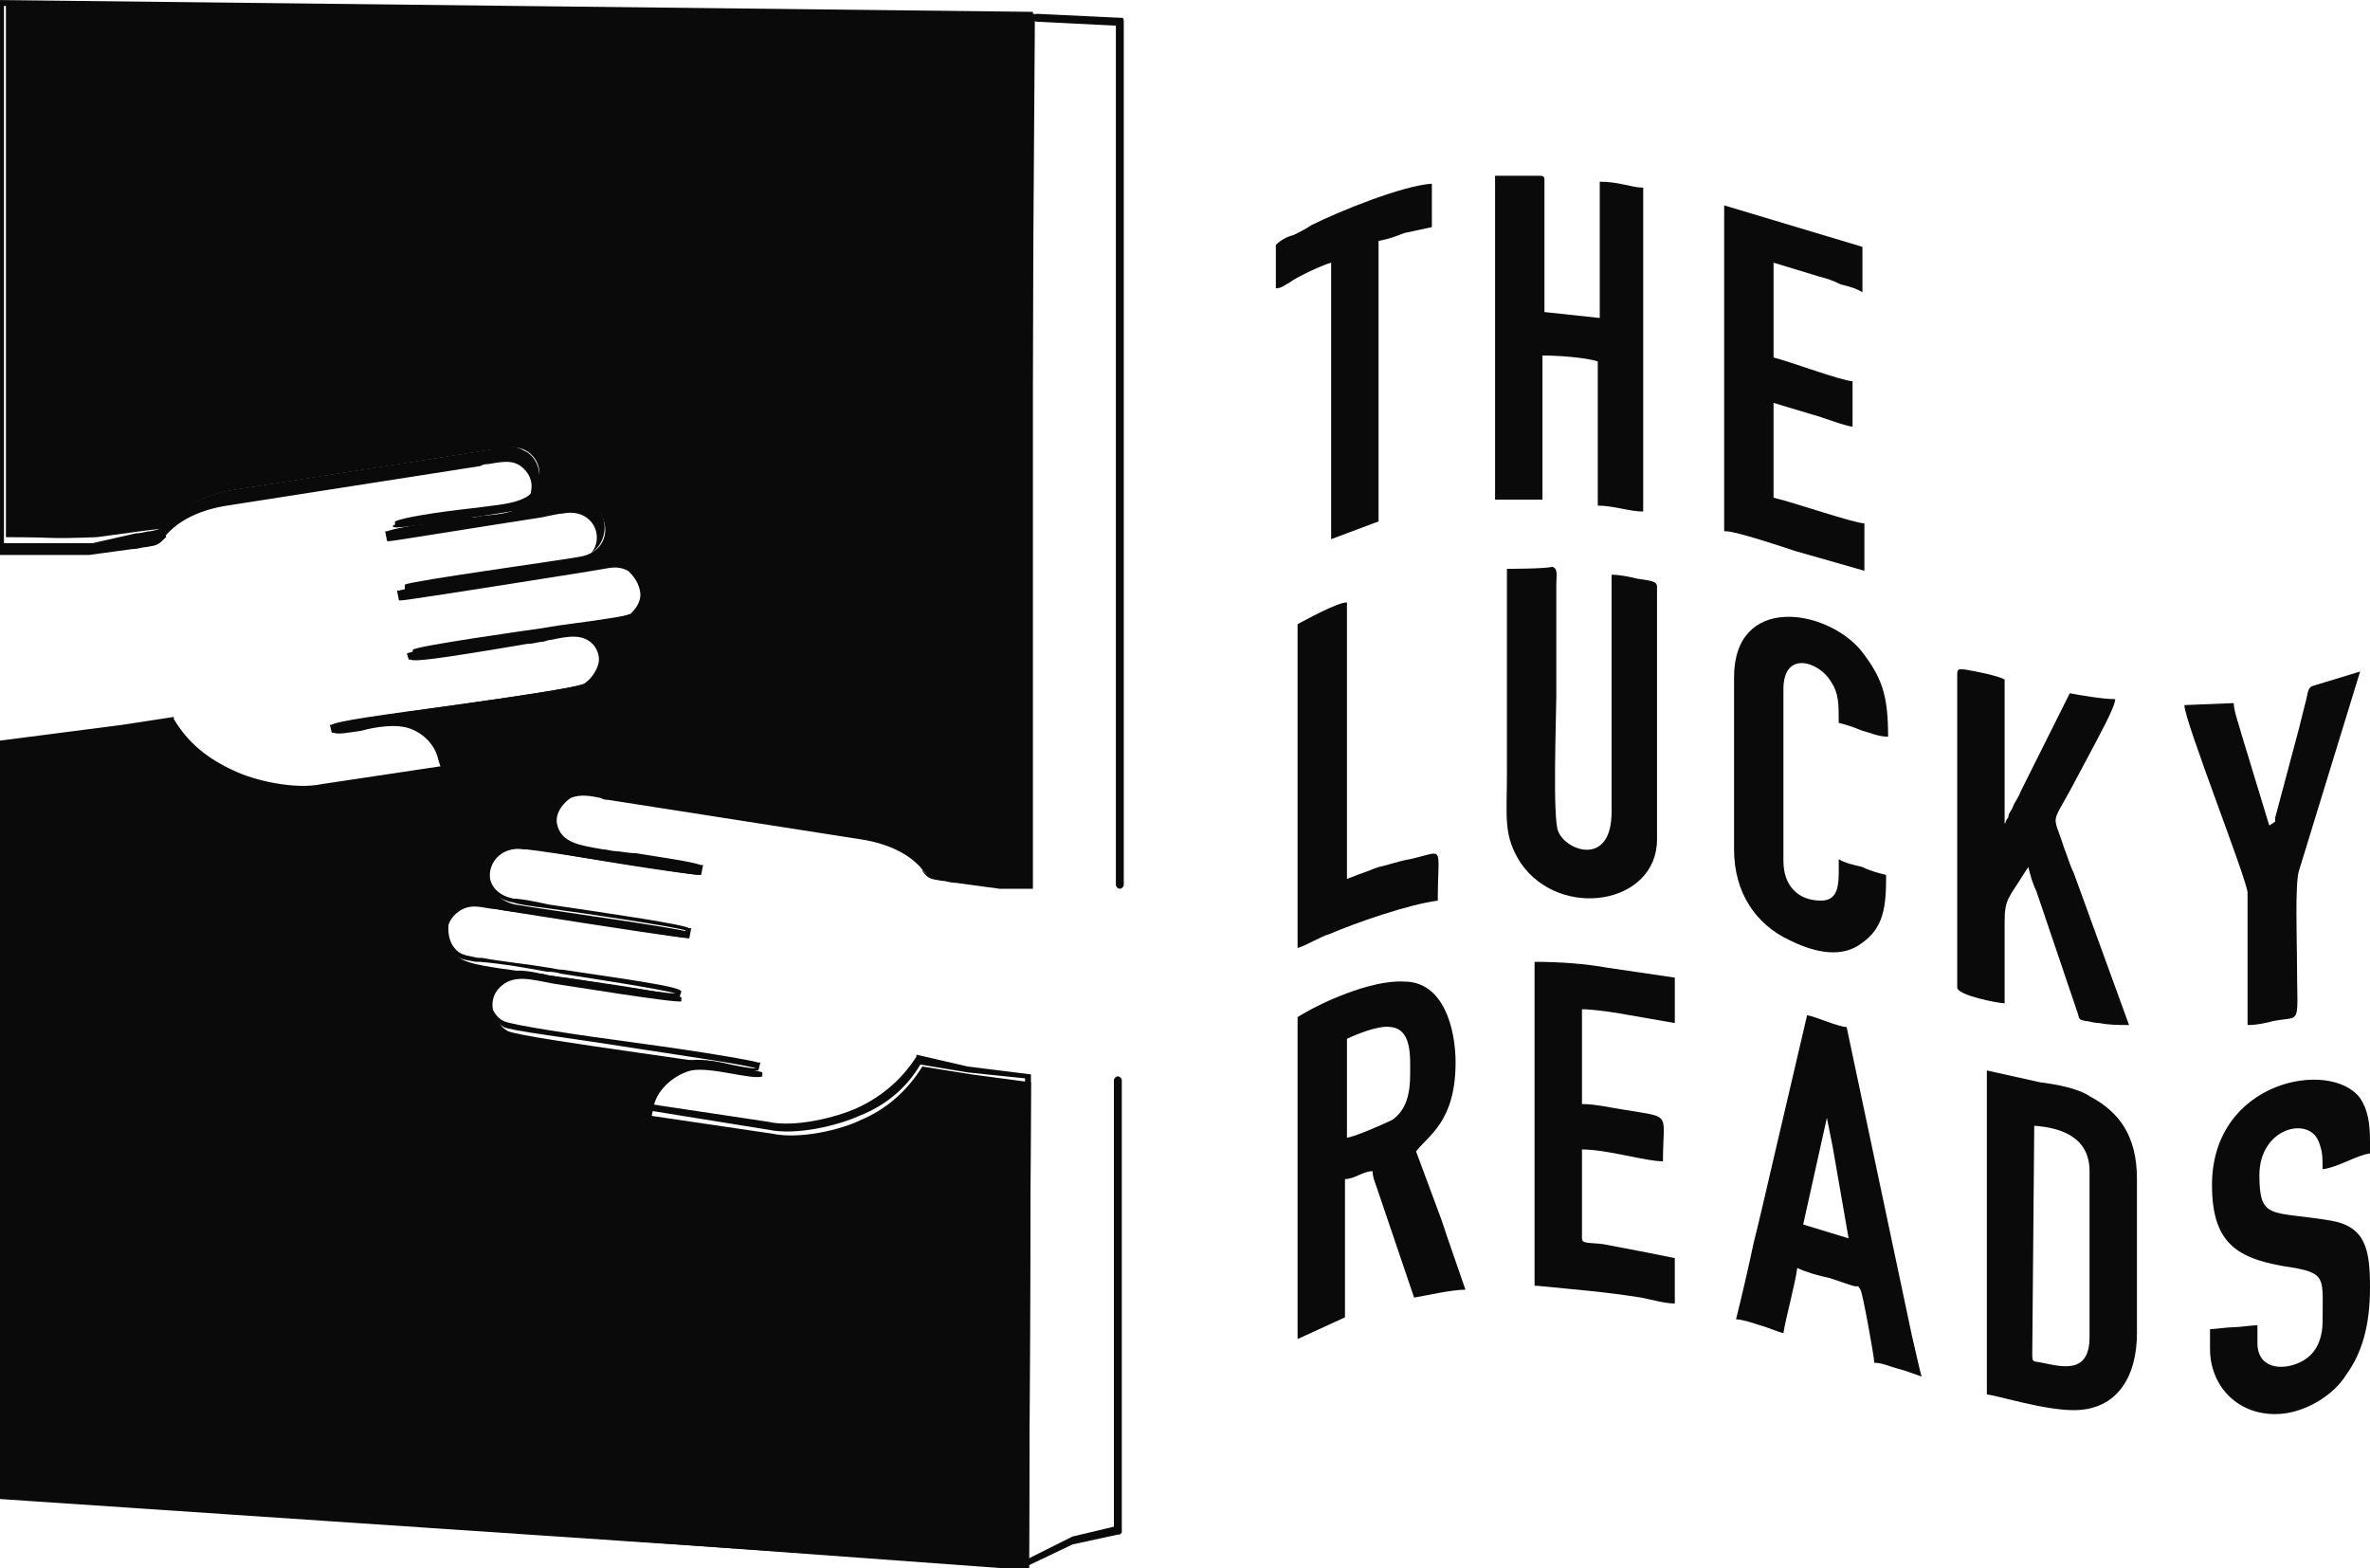 <?xml version="1.0" encoding="utf-8"?>
<!-- Generator: Adobe Illustrator 27.8.1, SVG Export Plug-In . SVG Version: 6.00 Build 0)  -->
<svg version="1.1" id="Layer_1" xmlns="http://www.w3.org/2000/svg" xmlns:xlink="http://www.w3.org/1999/xlink" x="0px" y="0px"
	 viewBox="0 0 120 79.4" style="enable-background:new 0 0 120 79.4;" xml:space="preserve">
<style type="text/css">
	.st0{fill:#0A0A0A;}
	.st1{fill-rule:evenodd;clip-rule:evenodd;fill:#0A0A0A;}
</style>
<g>
	<g>
		<path class="st0" d="M52,79.4c-0.1,0-0.2,0-0.2-0.1c-0.1-0.1,0-0.2,0.1-0.3l2.4-1.2l2.1-0.5V54.7c0-0.1,0.1-0.2,0.2-0.2
			c0.1,0,0.2,0.1,0.2,0.2v22.7c0,0,0,0,0,0.1c0,0,0,0,0,0c0,0,0,0,0,0c0,0,0,0.1,0,0.1h0c0,0,0,0,0,0c0,0,0,0-0.1,0.1v0c0,0,0,0,0,0
			c0,0,0,0-0.1,0l-2.3,0.5l-2.3,1.1C52.1,79.4,52.1,79.4,52,79.4z M56.7,45L56.7,45c-0.1,0-0.2-0.1-0.2-0.2l0-43.5l-4-0.2
			c-0.1,0-0.2-0.1-0.2-0.2c0-0.1,0.1-0.2,0.2-0.2l4.2,0.2c0,0,0.1,0,0.1,0c0.1,0,0.1,0.1,0.1,0.2l0,43.7C56.9,44.9,56.8,45,56.7,45z
			"/>
	</g>
	<g>
		<path class="st1" d="M0.1,0.1l52.3,0.6l-0.3,44.1c-0.3,0-0.8,0-1.6,0c-0.7-0.1-1.5-0.2-2.2-0.3c-1.4-0.2-1.2,0-1.7-0.6
			c-0.7-0.8-1.8-1.3-3.1-1.5l-12.8-2c-0.7-0.1-1.4-0.3-1.9,0c-0.4,0.2-0.8,0.7-0.7,1.4c0.2,1.3,1.7,1.3,3.1,1.5
			c0.9,0.1,3.5,0.4,4.2,0.7l0,0.3c-0.4,0-7.7-1.2-8.8-1.3c-2.1-0.3-2.5,2.4-0.5,2.8c1.1,0.2,8.4,1.2,8.8,1.4l0,0.3
			c-0.3,0-9-1.4-10.1-1.5c-0.6-0.1-1-0.2-1.5,0.1c-0.3,0.2-0.6,0.5-0.7,1.1c-0.1,0.5,0.2,0.9,0.5,1.2c0.4,0.3,0.9,0.4,1.4,0.5
			c1.1,0.2,2.2,0.3,3.4,0.5c0.8,0.1,6.4,0.9,6.6,1.1l0,0.2c-0.3,0.1-5.8-0.8-6.5-0.9c-1.1-0.2-2-0.5-2.7,0.2
			c-0.7,0.7-0.3,1.8,0.4,2.2c0.8,0.4,12.3,1.8,12.9,2.1l0,0.2c-0.5,0.2-2.6-0.5-3.6-0.3c-0.8,0.2-1.7,0.9-1.9,1.8l-0.1,0.5l6.1,0.9
			c1.4,0.3,3.5-0.2,4.5-0.7c1.2-0.5,2.3-1.4,3.1-2.7l2.5,0.4l3,0.4l-0.1,24.7L0.1,75.7V37.6l6.1-0.8l2.5-0.4
			c0.8,1.3,1.9,2.1,3.1,2.7c1,0.5,3.2,1,4.5,0.7l6.1-0.9l-0.1-0.5c-0.2-1-1.1-1.7-1.9-1.8c-1-0.2-3,0.5-3.6,0.3l0-0.2
			c0.5-0.3,12.1-1.7,12.9-2.1c0.7-0.4,1.1-1.5,0.4-2.2c-0.7-0.7-1.6-0.4-2.7-0.2c-0.7,0.1-6.2,1.1-6.5,0.9l0-0.2
			c0.2-0.2,5.9-1,6.6-1.1c1.1-0.2,2.2-0.3,3.4-0.5c0.5-0.1,1.1-0.1,1.4-0.5c0.3-0.3,0.5-0.7,0.5-1.2c-0.1-0.6-0.4-0.9-0.7-1.1
			c-0.4-0.3-0.9-0.2-1.5-0.1c-1.1,0.2-9.8,1.6-10.1,1.5l0-0.3c0.4-0.2,7.7-1.2,8.8-1.4c2.1-0.3,1.6-3.1-0.5-2.8
			c-1,0.2-8.4,1.4-8.8,1.3l0-0.3c0.7-0.3,3.3-0.6,4.2-0.7c1.4-0.2,2.9-0.2,3.1-1.5c0.1-0.7-0.3-1.2-0.7-1.4c-0.6-0.3-1.2-0.1-1.9,0
			l-12.8,2c-1.3,0.2-2.4,0.7-3.1,1.5c-0.5,0.6-0.3,0.4-1.7,0.6c-0.7,0.1-1.5,0.2-2.2,0.3c-2.8,0.1-1.7,0-4.6,0V0.1z M0.1,0.1"/>
	</g>
	<g>
		<path class="st0" d="M52.1,79.4l-0.1,0L0,75.9V37.5l6.2-0.8l2.6-0.4l0,0.1c0.7,1.2,1.7,2,3,2.6c1,0.5,3.1,1,4.5,0.7l6-0.9
			l-0.1-0.3c-0.2-1-1.1-1.6-1.8-1.7c-0.5-0.1-1.4,0-2.1,0.2c-0.7,0.1-1.2,0.2-1.4,0.1l-0.1,0l-0.1-0.4l0.1,0c0.3-0.2,2.5-0.5,6.2-1
			c2.9-0.4,6.3-0.9,6.6-1.1c0.3-0.2,0.6-0.6,0.7-1c0.1-0.4-0.1-0.8-0.3-1c-0.5-0.5-1.2-0.4-2.1-0.2c-0.2,0-0.3,0.1-0.5,0.1
			c-0.1,0-0.4,0.1-0.7,0.1c-4.7,0.8-5.7,0.9-5.9,0.8l-0.1,0l-0.1-0.3l0,0c0.1-0.1,1.1-0.3,5.9-1c0.4-0.1,0.7-0.1,0.8-0.1l3.6-0.6
			c0.5-0.1,0.9-0.1,1.1-0.4c0.3-0.3,0.5-0.7,0.4-1.1c-0.1-0.5-0.4-0.8-0.6-1c-0.4-0.2-0.7-0.2-1.2-0.1l-1.2,0.2
			c-6.3,1-8.9,1.4-9.1,1.4l-0.1,0l-0.1-0.5l0.1,0c0.3-0.1,3.6-0.6,7-1.1c0.9-0.1,1.5-0.2,1.8-0.3c1-0.2,1.3-0.9,1.2-1.5
			c-0.1-0.6-0.7-1.2-1.7-1c-0.2,0-0.6,0.1-1.1,0.2c-3.9,0.6-7.5,1.2-7.7,1.2l-0.1,0l-0.1-0.5l0.1,0c0.5-0.2,2.1-0.4,3.3-0.6
			c0.4-0.1,0.7-0.1,1-0.1c0.2,0,0.5-0.1,0.7-0.1c1.2-0.1,2.2-0.3,2.3-1.3c0.1-0.6-0.3-1.1-0.7-1.3c-0.4-0.2-0.9-0.1-1.5,0
			c-0.1,0-0.2,0-0.4,0.1l-12.8,2c-1.3,0.2-2.4,0.7-3.1,1.5l0,0.1c-0.4,0.4-0.4,0.4-1,0.5c-0.2,0-0.4,0.1-0.7,0.1l-2.2,0.3
			c-1.4,0-1.8,0-2.3,0c-0.4,0-0.9,0-2.3,0l-0.1,0V0l52.5,0.6l0,0.1L52.3,45h-0.1c-0.3,0-0.8,0-1.6,0l-2.2-0.3
			c-0.3,0-0.5-0.1-0.7-0.1c-0.6-0.1-0.7-0.1-1-0.5l0-0.1c-0.7-0.8-1.8-1.3-3.1-1.5l-12.8-2c-0.1,0-0.2,0-0.4-0.1
			c-0.5-0.1-1-0.2-1.5,0c-0.3,0.2-0.8,0.7-0.7,1.3c0.2,1,1.2,1.1,2.3,1.3c0.2,0,0.5,0.1,0.7,0.1c0.2,0,0.6,0.1,1,0.1
			c1.2,0.2,2.7,0.4,3.3,0.6l0.1,0l-0.1,0.5l-0.1,0c-0.3,0-3.9-0.5-7.7-1.2C27.1,43,26.7,43,26.5,43c-1-0.2-1.6,0.4-1.7,1
			c-0.1,0.6,0.2,1.3,1.2,1.5c0.3,0,0.9,0.1,1.8,0.3c3.4,0.5,6.8,1,7.1,1.2l0.1,0l-0.1,0.5l-0.1,0c-0.2,0-3-0.4-9.3-1.4l-1-0.2
			c-0.5-0.1-0.9-0.1-1.2,0.1c-0.4,0.2-0.6,0.5-0.6,1c0,0.4,0.1,0.8,0.4,1.1c0.3,0.3,0.7,0.3,1.1,0.4l0.2,0c1.1,0.2,2.2,0.3,3.4,0.5
			c0.1,0,0.4,0.1,0.7,0.1c4.8,0.7,5.9,0.9,6,1.1l0,0l-0.1,0.3l-0.1,0c-0.2,0.1-1.2,0-5.9-0.8c-0.3-0.1-0.6-0.1-0.7-0.1
			c-0.2,0-0.4-0.1-0.5-0.1c-0.9-0.2-1.5-0.3-2.1,0.2c-0.3,0.3-0.4,0.6-0.3,1c0.1,0.4,0.3,0.8,0.7,1c0.4,0.2,3.7,0.7,6.7,1.1
			c3.7,0.5,5.9,0.9,6.2,1l0.1,0l-0.1,0.4l-0.1,0c-0.3,0.1-0.8,0-1.4-0.1c-0.8-0.1-1.6-0.3-2.1-0.2c-0.7,0.2-1.6,0.8-1.8,1.7
			l-0.1,0.3l6,0.9c1.3,0.3,3.4-0.2,4.5-0.7c1.3-0.6,2.3-1.5,3-2.6l0-0.1L49,54l3.2,0.4l0,0.1L52.1,79.4z M0.3,75.6l51.5,3.5
			l0.1-24.5L49,54.3l-2.4-0.4c-0.7,1.2-1.8,2.1-3.1,2.6c-1.1,0.5-3.2,1-4.6,0.7l-6.2-1l0.1-0.6c0.2-1.1,1.2-1.8,2-1.9
			c0.6-0.1,1.4,0,2.2,0.2c0.5,0.1,1,0.2,1.3,0.2l0,0c-0.6-0.2-3.4-0.6-6-1c-3.8-0.6-6.4-0.9-6.8-1.1c-0.4-0.2-0.7-0.7-0.8-1.2
			c-0.1-0.5,0.1-0.9,0.4-1.2c0.6-0.6,1.4-0.5,2.3-0.3c0.2,0,0.3,0.1,0.5,0.1c0.1,0,0.4,0.1,0.7,0.1c1.3,0.2,4.9,0.8,5.6,0.8
			c0,0,0,0,0,0c-0.6-0.2-4.5-0.8-5.8-1c-0.3-0.1-0.6-0.1-0.7-0.1c-1.1-0.2-2.2-0.4-3.4-0.5l-0.2,0c-0.5-0.1-0.9-0.1-1.3-0.5
			c-0.4-0.4-0.6-0.8-0.5-1.3c0.1-0.7,0.5-1,0.8-1.2c0.4-0.3,0.9-0.2,1.4-0.1l1,0.2c2.1,0.3,8.3,1.3,9.2,1.4l0-0.1
			C34,46.9,30,46.3,27.8,46c-0.8-0.1-1.5-0.2-1.8-0.3c-1.1-0.2-1.6-1-1.4-1.8c0.1-0.7,0.8-1.4,2-1.2c0.2,0,0.6,0.1,1.1,0.2
			c1.9,0.3,6.7,1.1,7.5,1.2l0-0.1c-0.6-0.2-2-0.4-3.1-0.5c-0.4-0.1-0.8-0.1-1-0.1c-0.2,0-0.5-0.1-0.7-0.1c-1.2-0.1-2.4-0.3-2.6-1.5
			c-0.1-0.7,0.3-1.3,0.8-1.6c0.5-0.3,1-0.2,1.6-0.1c0.1,0,0.2,0,0.4,0.1l12.8,2c1.4,0.2,2.5,0.8,3.2,1.6l0,0.1
			c0.3,0.4,0.3,0.4,0.9,0.4c0.2,0,0.4,0.1,0.7,0.1l2.2,0.3c0.7,0,1.2,0,1.5,0l0.3-43.8l-52-0.6v27.2c1.3,0,1.8,0,2.2,0
			c0.4,0,0.9,0,2.3,0L6.9,27c0.3,0,0.5-0.1,0.7-0.1c0.5-0.1,0.5-0.1,0.9-0.4l0.1-0.1c0.7-0.8,1.9-1.4,3.2-1.6l12.8-2
			c0.1,0,0.2,0,0.3-0.1c0.6-0.1,1.1-0.2,1.6,0.1c0.5,0.2,0.9,0.8,0.8,1.6c-0.2,1.2-1.3,1.4-2.6,1.5c-0.2,0-0.5,0.1-0.7,0.1
			c-0.2,0-0.6,0.1-1,0.1c-1.1,0.1-2.6,0.3-3.1,0.5l0,0.1c0.8-0.1,5.7-0.9,7.6-1.2c0.5-0.1,0.9-0.1,1.1-0.2c1.2-0.2,1.9,0.5,2,1.2
			c0.1,0.7-0.3,1.6-1.4,1.8c-0.3,0-1,0.1-1.8,0.3c-2.2,0.3-6.2,0.9-6.9,1.1l0,0.1c0.9-0.1,6.7-1,9-1.4l1.2-0.2
			c0.5-0.1,1-0.2,1.4,0.1c0.3,0.2,0.7,0.5,0.8,1.2c0.1,0.5-0.1,0.9-0.5,1.3c-0.3,0.3-0.8,0.4-1.3,0.5l-3.6,0.6
			c-0.1,0-0.4,0.1-0.8,0.1c-1.4,0.2-5.1,0.7-5.7,0.9c0,0,0,0,0,0c0.6,0,4.3-0.6,5.6-0.8c0.3-0.1,0.6-0.1,0.7-0.1
			c0.2,0,0.4-0.1,0.5-0.1c0.9-0.2,1.7-0.3,2.3,0.3c0.3,0.3,0.5,0.8,0.4,1.3c-0.1,0.5-0.4,0.9-0.8,1.2c-0.4,0.2-2.9,0.6-6.7,1.1
			c-2.6,0.4-5.5,0.8-6,1l0,0c0.2,0,0.8-0.1,1.3-0.2c0.8-0.1,1.7-0.3,2.2-0.2c0.8,0.2,1.8,0.9,2,1.9l0.1,0.6l-6.3,1
			c-1.4,0.3-3.5-0.2-4.6-0.7c-1.3-0.6-2.4-1.5-3.1-2.6L6.2,37l-6,0.7V75.6z"/>
	</g>
	<g>
		<path class="st1" d="M68.2,57.6v-5c0.4-0.2,1.6-0.7,2.2-0.6c1.1,0.1,1,1.5,1,2.4c0,1-0.2,1.8-0.9,2.3
			C70.1,56.9,68.5,57.6,68.2,57.6L68.2,57.6z M65.7,51.5v16.3l2.4-1.1v-7c0.5,0,0.9-0.4,1.4-0.4c0,0.3,0.1,0.5,0.2,0.8l1.9,5.6
			c0.6-0.1,1.9-0.4,2.6-0.4l-0.9-2.6c-0.1-0.3-0.2-0.6-0.3-0.9l-1.3-3.5c0.6-0.8,2-1.5,2-4.5c0-1.7-0.6-4.1-2.6-4.1
			C69.4,49.6,66.8,50.8,65.7,51.5L65.7,51.5z M65.7,51.5"/>
	</g>
	<g>
		<path class="st1" d="M103,57c1.4,0.1,2.8,0.6,2.8,2.3v8.4c0,1.9-1.4,1.5-2.4,1.3c-0.5-0.1-0.5,0-0.5-0.5L103,57z M100.6,70.6
			c0.7,0.1,2.9,0.8,4.4,0.8c2.2,0,3.2-1.7,3.2-3.9v-7.8c0-2.2-0.9-3.4-2.4-4.2c-0.6-0.4-1.7-0.6-2.5-0.7l-2.7-0.6V70.6z M100.6,70.6
			"/>
	</g>
	<g>
		<path class="st1" d="M75.7,25.3h2.4v-7.3c0.8,0,2.2,0.1,2.8,0.3v7.3c0.8,0,1.6,0.3,2.3,0.3V9.5C82.6,9.5,82,9.2,81,9.2v6.9
			l-2.8-0.3V9.1c0-0.2-0.1-0.2-0.3-0.2h-2.2V25.3z M75.7,25.3"/>
	</g>
	<g>
		<path class="st1" d="M99.1,34.1V50c0,0.4,2.1,0.8,2.4,0.8c0-1.4,0-2.7,0-4.1c0-1.2,0.2-1.2,1-2.5l0.2-0.3c0.1,0.4,0.2,0.8,0.4,1.2
			l2.1,6.2c0.1,0.4,0.1,0.3,0.4,0.4c0.2,0,0.4,0.1,0.7,0.1c0.5,0.1,1,0.1,1.5,0.1l-2.8-7.7c-0.2-0.4-0.3-0.8-0.5-1.3
			c-0.6-1.9-0.7-0.9,0.7-3.6l0.8-1.5c0.2-0.4,1.1-2,1.1-2.4c-0.6,0-1.8-0.2-2.3-0.3l-2.5,5c-0.1,0.3-0.3,0.5-0.4,0.8
			c-0.1,0.2-0.2,0.3-0.2,0.4c0,0.1-0.1,0.2-0.1,0.2c-0.1,0.2,0,0.1-0.1,0.2v-7.3c-0.4-0.2-1.4-0.4-2-0.5
			C99.3,33.9,99.1,33.8,99.1,34.1L99.1,34.1z M99.1,34.1"/>
	</g>
	<g>
		<path class="st1" d="M76.3,28.8c0,3.5,0,7,0,10.4c0,2.2-0.2,3.1,0.7,4.5c2,2.9,6.9,2.1,6.9-1.2V29.7c0-0.3-0.4-0.3-1-0.4
			c-0.4-0.1-0.9-0.2-1.3-0.2v12c0,2.8-2.3,2-2.7,1c-0.3-0.6-0.1-5.9-0.1-6.8v-5.7c0-0.5,0.1-0.8-0.2-0.9
			C78.2,28.8,76.5,28.8,76.3,28.8L76.3,28.8z M76.3,28.8"/>
	</g>
	<g>
		<path class="st1" d="M112,60c0,3.1,1.4,3.8,4.2,4.2c1.6,0.3,1.4,0.6,1.4,2.7c0,0.7-0.2,1.3-0.6,1.7c-0.8,0.8-2.7,1-2.7-0.6v-0.9
			c-0.3,0-0.9,0.1-1.2,0.1c-0.3,0-1,0.1-1.2,0.1v1c0,1.8,1.3,3.3,3.3,3.3c1.5,0,3-1,3.6-2c0.8-1.1,1.2-2.5,1.2-4.4
			c0-1.9-0.2-3.1-2-3.4c-3-0.5-3.6,0-3.6-2.3c0-2.4,2.5-3,3-1.7c0.2,0.5,0.2,0.8,0.2,1.4c0.8-0.1,1.7-0.7,2.4-0.8v-0.6
			c0-0.9-0.1-1.6-0.5-2.2C118,53.6,112,54.7,112,60L112,60z M112,60"/>
	</g>
	<g>
		<path class="st1" d="M92.5,56.6c0.1,0.5,0.2,1,0.3,1.5l0.8,4.6l-2.3-0.7L92.5,56.6z M87.9,66.8c0.3,0,0.9,0.2,1.2,0.3
			c0.4,0.1,0.8,0.3,1.2,0.4c0.1-0.7,0.6-2.5,0.7-3.3c0.4,0.2,1.1,0.4,1.6,0.5l1.2,0.4c0.4,0.1,0.2-0.1,0.4,0.2
			c0.1,0.1,0.7,3.4,0.7,3.7c0.4,0,0.8,0.2,1.2,0.3c0.4,0.1,0.9,0.3,1.2,0.4c-0.1-0.3-0.4-1.7-0.5-2.1L93.5,52c-0.4,0-1.5-0.5-2-0.6
			l-1.8,7.7c-0.3,1.3-0.6,2.6-0.9,3.8C88.5,64.3,88.2,65.6,87.9,66.8L87.9,66.8z M87.9,66.8"/>
	</g>
	<g>
		<path class="st1" d="M87.4,26.9c0.5,0,2.9,0.8,3.5,1l3.5,1v-2.4c-0.5,0-3.7-1.1-4.6-1.3v-4.8l2,0.6c0.4,0.1,1.7,0.6,2,0.6v-2.3
			c-0.5,0-3.2-1-4-1.2v-4.8l2.3,0.7c0.4,0.1,0.7,0.2,1.1,0.4c0.4,0.1,0.8,0.2,1.1,0.4v-2.3l-7-2.1V26.9z M87.4,26.9"/>
	</g>
	<g>
		<path class="st1" d="M77.8,65.1c2,0.2,3.4,0.3,5.3,0.6c0.5,0.1,1.2,0.3,1.7,0.3v-2.3c-1-0.2-2.5-0.5-3.6-0.7
			c-0.7-0.1-1.1,0-1.1-0.3v-4.5c1.3,0,3.2,0.6,4.1,0.6c0-2.5,0.5-2.2-1.9-2.6c-0.7-0.1-1.5-0.3-2.2-0.3v-4.8c0.6,0,1.9,0.2,2.4,0.3
			l2.3,0.4v-2.3L81.4,49c-1.1-0.2-2.4-0.3-3.7-0.3V65.1z M77.8,65.1"/>
	</g>
	<g>
		<path class="st1" d="M87.8,34.3V43c0,2.2,1.1,3.8,2.8,4.6c1,0.5,2.5,1,3.6,0.2c1.2-0.8,1.3-1.9,1.3-3.5c-0.4-0.1-0.8-0.2-1.2-0.4
			c-0.4-0.1-0.9-0.2-1.2-0.4c0,1.1,0.1,2.1-0.9,2.1c-1.2,0-1.9-0.8-1.9-2v-8.7c0-2,1.8-1.4,2.4-0.4c0.4,0.6,0.4,1.1,0.4,2.1
			c0.4,0.1,0.7,0.2,1.2,0.4c0.4,0.1,0.8,0.3,1.3,0.3c0-2.1-0.3-3-1.4-4.4C92.4,30.8,87.8,30.1,87.8,34.3L87.8,34.3z M87.8,34.3"/>
	</g>
	<g>
		<path class="st1" d="M114.9,41.8l-1.4-4.6c-0.1-0.4-0.4-1.2-0.4-1.6l-2.5,0.1c0,0.8,3.2,8.9,3.2,9.5v6.7c0.5,0,0.9-0.1,1.3-0.2
			c1.5-0.3,1.2,0.4,1.2-3.3c0-0.7-0.1-3.7,0.1-4.3l3.1-10.1l-2.3,0.7c-0.4,0.1-0.3,0.3-0.5,1c-0.1,0.4-0.2,0.8-0.3,1.2l-1.2,4.5
			c0,0,0,0.1,0,0.1c0,0,0,0,0,0.1L114.9,41.8z M114.9,41.8"/>
	</g>
	<g>
		<path class="st1" d="M64.6,12.4v2.2c0.3,0,0.5-0.2,0.7-0.3c0.4-0.3,1.7-0.9,2.1-1v14l2.4-0.9V12.2c0.5-0.1,0.8-0.2,1.3-0.4
			c0.5-0.1,0.9-0.2,1.4-0.3V9.3c-1.5,0.1-4.7,1.4-6.1,2.1c-0.3,0.2-0.5,0.3-0.9,0.5C65.1,12,64.8,12.2,64.6,12.4L64.6,12.4z
			 M64.6,12.4"/>
	</g>
	<g>
		<path class="st1" d="M65.7,31.6v16.4c0.4-0.1,1.2-0.6,1.6-0.7c1.4-0.6,4-1.5,5.5-1.7c0-2.9,0.4-2.5-1.4-2.1
			c-0.6,0.1-1.1,0.3-1.6,0.4c-0.3,0.1-0.5,0.2-0.8,0.3c-0.3,0.1-0.5,0.2-0.8,0.3V30.5C67.7,30.5,66.1,31.4,65.7,31.6L65.7,31.6z
			 M65.7,31.6"/>
	</g>
</g>
</svg>
